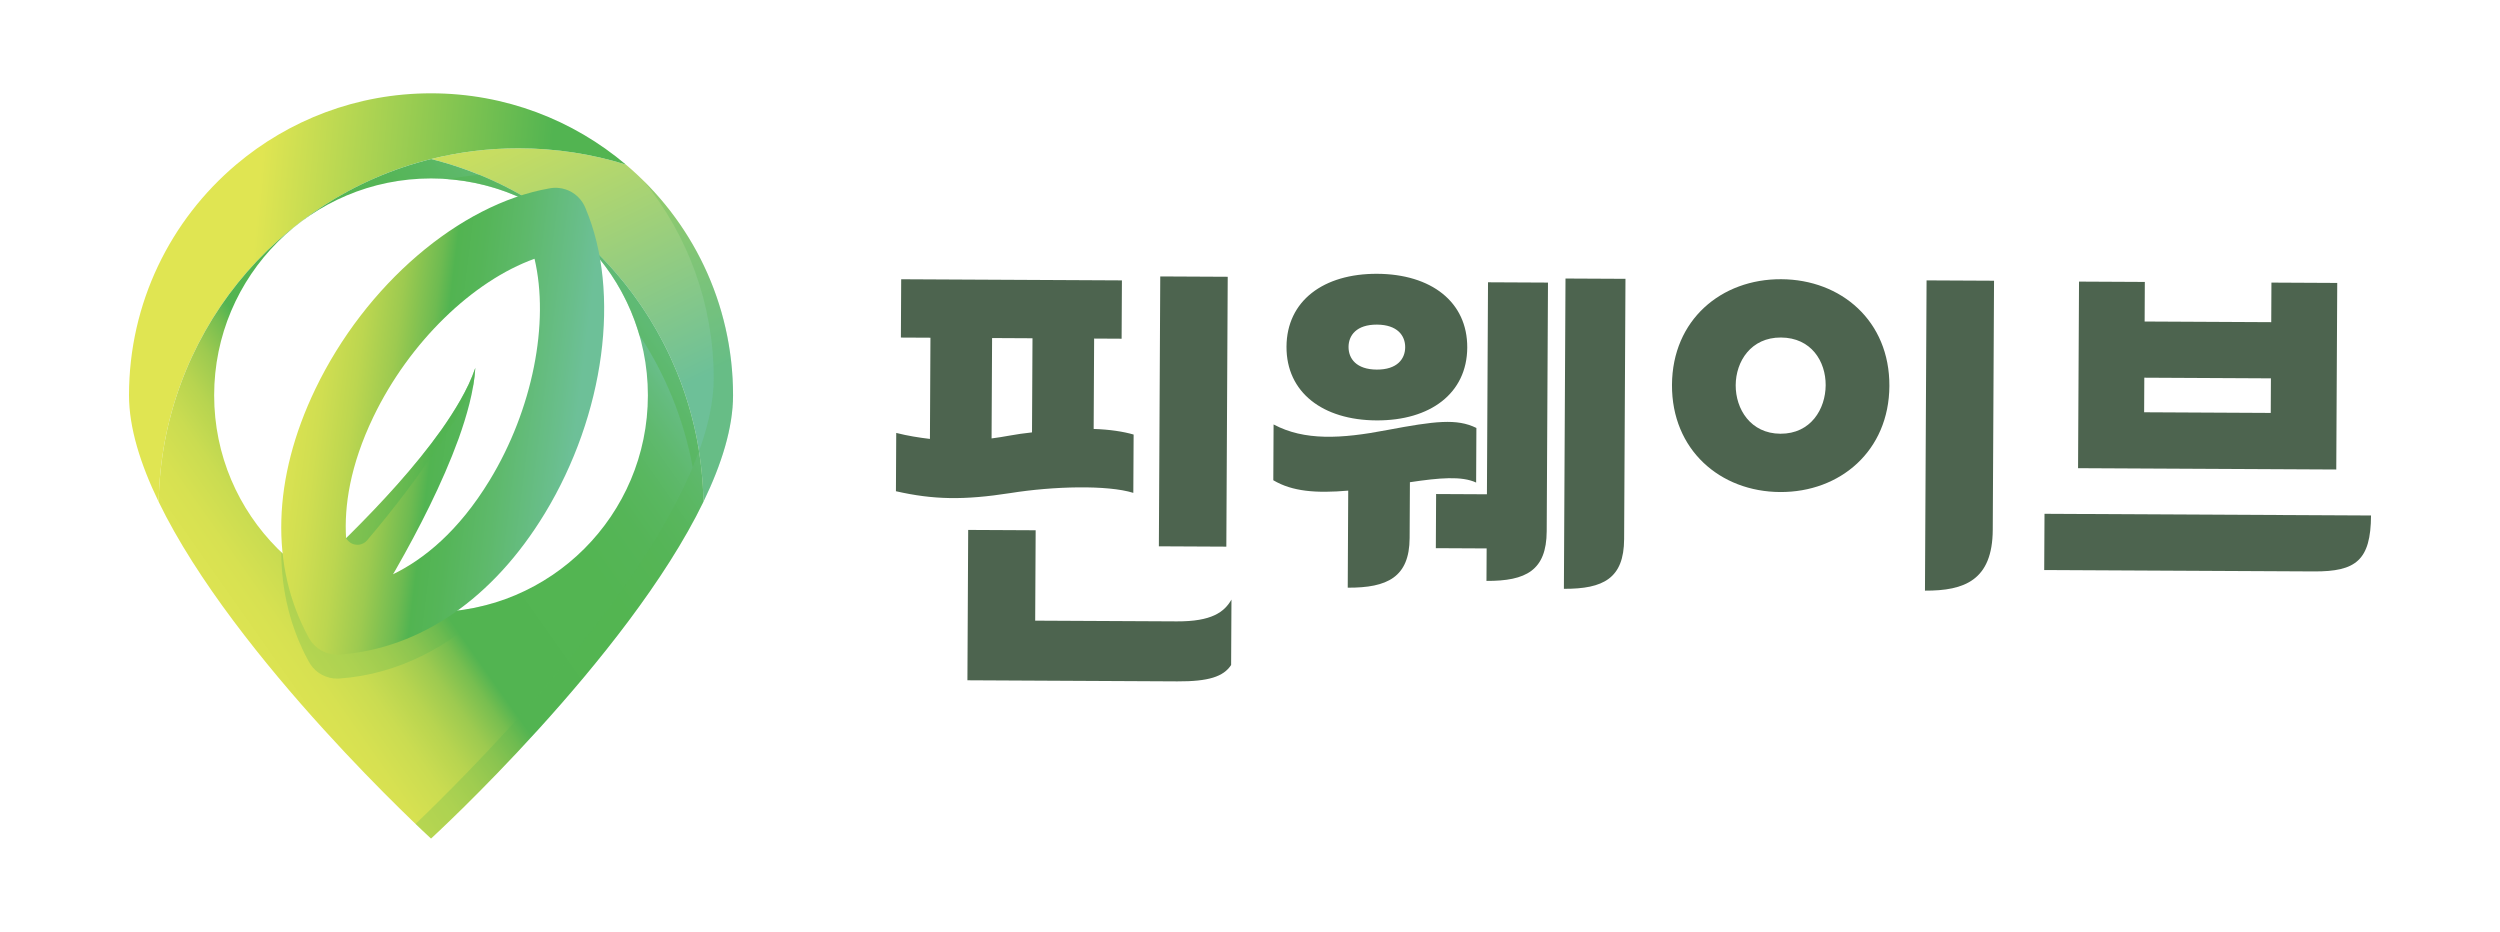 <?xml version="1.0" encoding="utf-8"?>
<!-- Generator: Adobe Illustrator 25.2.3, SVG Export Plug-In . SVG Version: 6.00 Build 0)  -->
<svg version="1.1" id="레이어_1" xmlns="http://www.w3.org/2000/svg" xmlns:xlink="http://www.w3.org/1999/xlink" x="0px"
	 y="0px" viewBox="0 0 1170.54 436.29" style="enable-background:new 0 0 1170.54 436.29;" xml:space="preserve">
<style type="text/css">
	.st0{fill:#4D644F;}
	.st1{fill:url(#SVGID_1_);}
	.st2{fill:url(#SVGID_2_);}
	.st3{fill:url(#SVGID_3_);}
	.st4{opacity:0.25;}
	.st5{fill:#52B451;}
	.st6{opacity:0.5;fill:#52B451;}
	.st7{fill:url(#SVGID_4_);}
</style>
<g>
	<g>
		<path class="st0" d="M525.16,158.59l-12.87-0.07l-0.22,42.32c7.41,0.23,14.03,1.24,18.71,2.63l-0.14,27.3
			c-12.07-3.77-37.43-3.12-57.53,0.09c-21.86,3.4-36.09,3.13-53.62-0.86l0.14-27.3c5.45,1.39,10.71,2.2,15.78,2.81l0.24-47.39
			l-13.84-0.07l0.14-27.3l103.35,0.53L525.16,158.59z M452.96,318.52l0.36-70.4l31.59,0.16l-0.22,42.32l66.3,0.34
			c16.38,0.08,22.25-4.37,25.6-10.2l-0.16,30.62c-3.54,5.44-10.57,7.75-25.2,7.67L452.96,318.52z M483.2,202.45l0.23-44.07
			l-18.92-0.1l-0.24,47c2.73-0.38,5.46-0.75,8.39-1.32C475.98,203.38,479.49,202.82,483.2,202.45z M543.25,129.43l31.59,0.16
			l-0.65,126.36l-31.59-0.16L543.25,129.43z"/>
		<path class="st0" d="M691.15,225.94c-6.81-3.15-17.15-2.23-31.01-0.16l-0.13,26.13c-0.09,18.33-10.46,23.35-28.98,23.25
			l0.23-45.44c-15.02,1.29-26.13,0.45-35.08-4.86l0.13-26.13c14.39,7.68,31.56,6.79,53.22,2.61c22.25-4.18,32.59-5.49,41.74-0.96
			L691.15,225.94z M644.85,128.2c25.16,0.13,42.25,13.09,42.14,34.54c-0.11,21.45-17.34,34.23-42.49,34.1
			c-25.16-0.13-42.25-13.09-42.14-34.54C602.47,140.85,619.7,128.07,644.85,128.2z M644.62,173.05c9.56,0.05,13.29-5,13.31-10.46
			c0.03-5.46-3.65-10.55-13.21-10.6c-9.56-0.05-13.29,5-13.31,10.46C631.39,167.91,635.07,173,644.62,173.05z M696.71,132.17
			l28.08,0.14l-0.6,116.42c-0.09,18.33-9.68,23.35-28.2,23.26l0.08-15.21l-23.79-0.12l0.13-25.35l23.79,0.12L696.71,132.17z
			 M732.99,130.41l28.08,0.14l-0.63,121.88c-0.09,18.33-9.68,23.35-28.2,23.26L732.99,130.41z"/>
		<path class="st0" d="M834,130.73c28.08,0.14,50.8,19.57,50.64,49.99c-0.16,30.42-23.07,49.8-51.15,49.66
			c-28.08-0.14-50.8-19.76-50.64-50.18C783,149.78,805.92,130.59,834,130.73z M833.63,203.08c14.24,0.07,21.12-11.59,21.18-22.71
			c0.06-11.12-6.71-22.27-20.95-22.34c-14.04-0.07-21.12,11.2-21.18,22.32C812.63,191.47,819.59,203.01,833.63,203.08z
			 M902.05,131.28l31.59,0.16l-0.6,116.61c-0.12,23.6-13.21,28.6-31.74,28.5L902.05,131.28z"/>
		<path class="st0" d="M957.13,266.9l0.14-26.33l152.88,0.79c-0.11,21.06-7.16,26.29-26.66,26.19L957.13,266.9z M1093.88,219.83
			l-120.9-0.62l0.45-87.36l30.81,0.16l-0.09,18.53l59.28,0.31l0.09-18.53l30.81,0.16L1093.88,219.83z M1063.2,193.34l0.08-16.19
			l-59.28-0.31l-0.08,16.19L1063.2,193.34z"/>
	</g>
	<g>
		<g>
			<linearGradient id="SVGID_1_" gradientUnits="userSpaceOnUse" x1="307.532" y1="186.705" x2="231.369" y2="27.797">
				<stop  offset="0" style="stop-color:#6DC098"/>
				<stop  offset="1" style="stop-color:#E0E552"/>
			</linearGradient>
			<path class="st1" d="M201.83,74.46c72.34,18.06,126.16,82.86,127.53,160.46c8.55-17.66,13.86-34.7,13.86-49.82
				c0-43.33-19.49-82.1-50.18-108.04c-15.87-4.95-32.75-7.62-50.26-7.62C228.66,69.44,214.94,71.18,201.83,74.46z"/>
			<linearGradient id="SVGID_2_" gradientUnits="userSpaceOnUse" x1="251.039" y1="149.552" x2="116.723" y2="137.046">
				<stop  offset="0" style="stop-color:#52B451"/>
				<stop  offset="1" style="stop-color:#E0E552"/>
			</linearGradient>
			<path class="st2" d="M201.81,43.69c-34.78,0-66.63,12.57-91.26,33.39C79.88,103.02,60.4,141.78,60.4,185.1
				c0,15.14,5.33,32.22,13.9,49.9c1.34-77.64,55.17-142.47,127.53-160.54c13.11-3.27,26.83-5.02,40.96-5.02
				c17.5,0,34.38,2.67,50.26,7.62C268.42,56.24,236.58,43.69,201.81,43.69z"/>
			<linearGradient id="SVGID_3_" gradientUnits="userSpaceOnUse" x1="75.707" y1="315.502" x2="304.7" y2="154.135">
				<stop  offset="0" style="stop-color:#E0E552"/>
				<stop  offset="0.131" style="stop-color:#DEE452"/>
				<stop  offset="0.207" style="stop-color:#D7E151"/>
				<stop  offset="0.269" style="stop-color:#CADC51"/>
				<stop  offset="0.323" style="stop-color:#B7D450"/>
				<stop  offset="0.372" style="stop-color:#9DCA50"/>
				<stop  offset="0.417" style="stop-color:#77BE50"/>
				<stop  offset="0.446" style="stop-color:#52B451"/>
				<stop  offset="0.69" style="stop-color:#53B552"/>
				<stop  offset="0.783" style="stop-color:#55B557"/>
				<stop  offset="0.851" style="stop-color:#59B760"/>
				<stop  offset="0.905" style="stop-color:#5FB96E"/>
				<stop  offset="0.953" style="stop-color:#65BC7F"/>
				<stop  offset="0.994" style="stop-color:#6CC094"/>
				<stop  offset="1" style="stop-color:#6DC098"/>
			</linearGradient>
			<path class="st3" d="M201.83,74.46C129.47,92.53,75.64,157.36,74.3,235c35.63,73.52,127.51,157.61,127.51,157.61
				s91.94-84.15,127.55-157.69C327.99,157.32,274.17,92.52,201.83,74.46z M201.81,286.64c-56.08,0-101.54-45.46-101.54-101.54
				c0-56.08,45.46-101.54,101.54-101.54c56.08,0,101.54,45.46,101.54,101.54C303.35,241.18,257.89,286.64,201.81,286.64z"/>
			<g class="st4">
				<path class="st5" d="M256.92,99.48c-0.14,0.03-0.28,0.06-0.42,0.08c7.69,4.93,14.68,10.84,20.77,17.6
					c-0.17-0.52-0.33-1.03-0.51-1.54C270.57,109.76,263.94,104.36,256.92,99.48z"/>
				<path class="st5" d="M231.47,282.23c-9.38,2.86-19.34,4.41-29.65,4.41c-27.21,0-51.89-10.72-70.12-28.14
					c0.06,18.27,4.3,35.52,12.73,50.99c0.25,0.5,0.54,0.98,0.85,1.46c1.39,2.11,3.25,3.79,5.4,4.96c1.15,0.62,2.38,1.1,3.66,1.41
					c1.12,0.27,2.28,0.41,3.45,0.42c0.51,0,1.03-0.02,1.53-0.07C185.91,315.64,210.69,303.31,231.47,282.23z"/>
			</g>
			<g class="st4">
				<path class="st5" d="M301.39,84.7c20.49,25.24,32.77,57.41,32.77,92.45c0,15.7-5.52,33.4-14.39,51.73
					c-30.81,63.64-102.25,134.92-125.19,156.9c4.58,4.39,7.24,6.82,7.24,6.82s91.94-84.15,127.55-157.69
					c8.55-17.66,13.86-34.7,13.86-49.82C343.23,145.84,327.22,110.32,301.39,84.7z"/>
			</g>
			<g>
				<path class="st6" d="M299.31,156.75c12.2,18.46,20.86,39.47,25.02,62.05c1.06-2.52,2.03-5.02,2.94-7.5
					c-9.37-58.9-49.22-107.62-102.9-129.47c-4.99,0.48-9.92,1.17-14.77,2.07C252.37,87.13,287.73,116.87,299.31,156.75z"/>
				<polygon class="st6" points="326.88,239.88 326.88,239.88 326.88,239.88 				"/>
			</g>
		</g>
		<g>
			
				<linearGradient id="SVGID_4_" gradientUnits="userSpaceOnUse" x1="130.715" y1="167.21" x2="278.05" y2="190.253" gradientTransform="matrix(1 -0.031 0.031 1 -14.689 23.209)">
				<stop  offset="0" style="stop-color:#E0E552"/>
				<stop  offset="0.092" style="stop-color:#DCE352"/>
				<stop  offset="0.193" style="stop-color:#D0DE51"/>
				<stop  offset="0.298" style="stop-color:#BCD650"/>
				<stop  offset="0.406" style="stop-color:#9DCA50"/>
				<stop  offset="0.515" style="stop-color:#6EBB51"/>
				<stop  offset="0.558" style="stop-color:#52B451"/>
				<stop  offset="0.638" style="stop-color:#55B558"/>
				<stop  offset="0.771" style="stop-color:#5EB96B"/>
				<stop  offset="0.939" style="stop-color:#69BE8B"/>
				<stop  offset="1" style="stop-color:#6DC098"/>
			</linearGradient>
			<path class="st7" d="M274.17,97.55c-0.38-0.99-0.87-1.94-1.46-2.84c-2.55-3.88-6.71-6.32-11.24-6.72
				c-1.46-0.13-2.9-0.05-4.29,0.23c-42.08,7.41-86.05,45.1-109.52,93.91c-20.13,41.86-21.27,83.08-3.24,116.15
				c0.25,0.5,0.54,0.98,0.85,1.46c1.39,2.11,3.25,3.79,5.4,4.96c1.15,0.62,2.38,1.1,3.66,1.41c1.12,0.27,2.28,0.41,3.45,0.42
				c0.51,0,1.03-0.02,1.53-0.07c37.61-2.85,71.6-26.29,95.76-66.04C283.17,194.18,290.81,136.86,274.17,97.55z M229.33,224.76
				c-14.67,24.14-31.01,37.17-45.33,44.13c0.37-0.63,0.75-1.26,1.12-1.89c5.68-9.92,11.07-19.99,16.1-30.24
				c5.01-10.26,9.64-20.72,13.54-31.45c1.92-5.38,3.65-10.82,5.04-16.34c1.38-5.51,2.44-11.12,2.75-16.71
				c-1.79,5.3-4.24,10.26-6.95,15.04c-2.72,4.78-5.72,9.37-8.86,13.85c-6.36,8.93-13.31,17.4-20.57,25.59
				c-7.27,8.19-14.83,16.11-22.61,23.81c-0.5,0.5-1.02,0.97-1.52,1.47c-0.93-15.06,1.85-34.1,12.78-56.84
				c16.79-34.92,46.51-63.62,75.45-74.02C257.32,151.09,249.45,191.65,229.33,224.76z"/>
			<path class="st6" d="M162.63,252.78c2.33,2.98,6.8,3.08,9.26,0.2c0.02-0.02,0.03-0.04,0.05-0.06l4.63-5.53
				c3.05-3.7,6.04-7.43,8.98-11.2c5.88-7.53,11.54-15.23,16.92-23.11c5.37-7.89,10.45-16,14.95-24.41c1.49-2.83,2.91-5.69,4.23-8.6
				c0.43-2.61,0.75-5.22,0.89-7.83c-1.79,5.3-4.24,10.26-6.95,15.04c-2.72,4.78-5.72,9.37-8.86,13.85
				c-6.36,8.93-13.31,17.4-20.57,25.59c-7.27,8.19-16.35,17.58-24.13,25.28L162.63,252.78z"/>
		</g>
	</g>
</g>
</svg>
